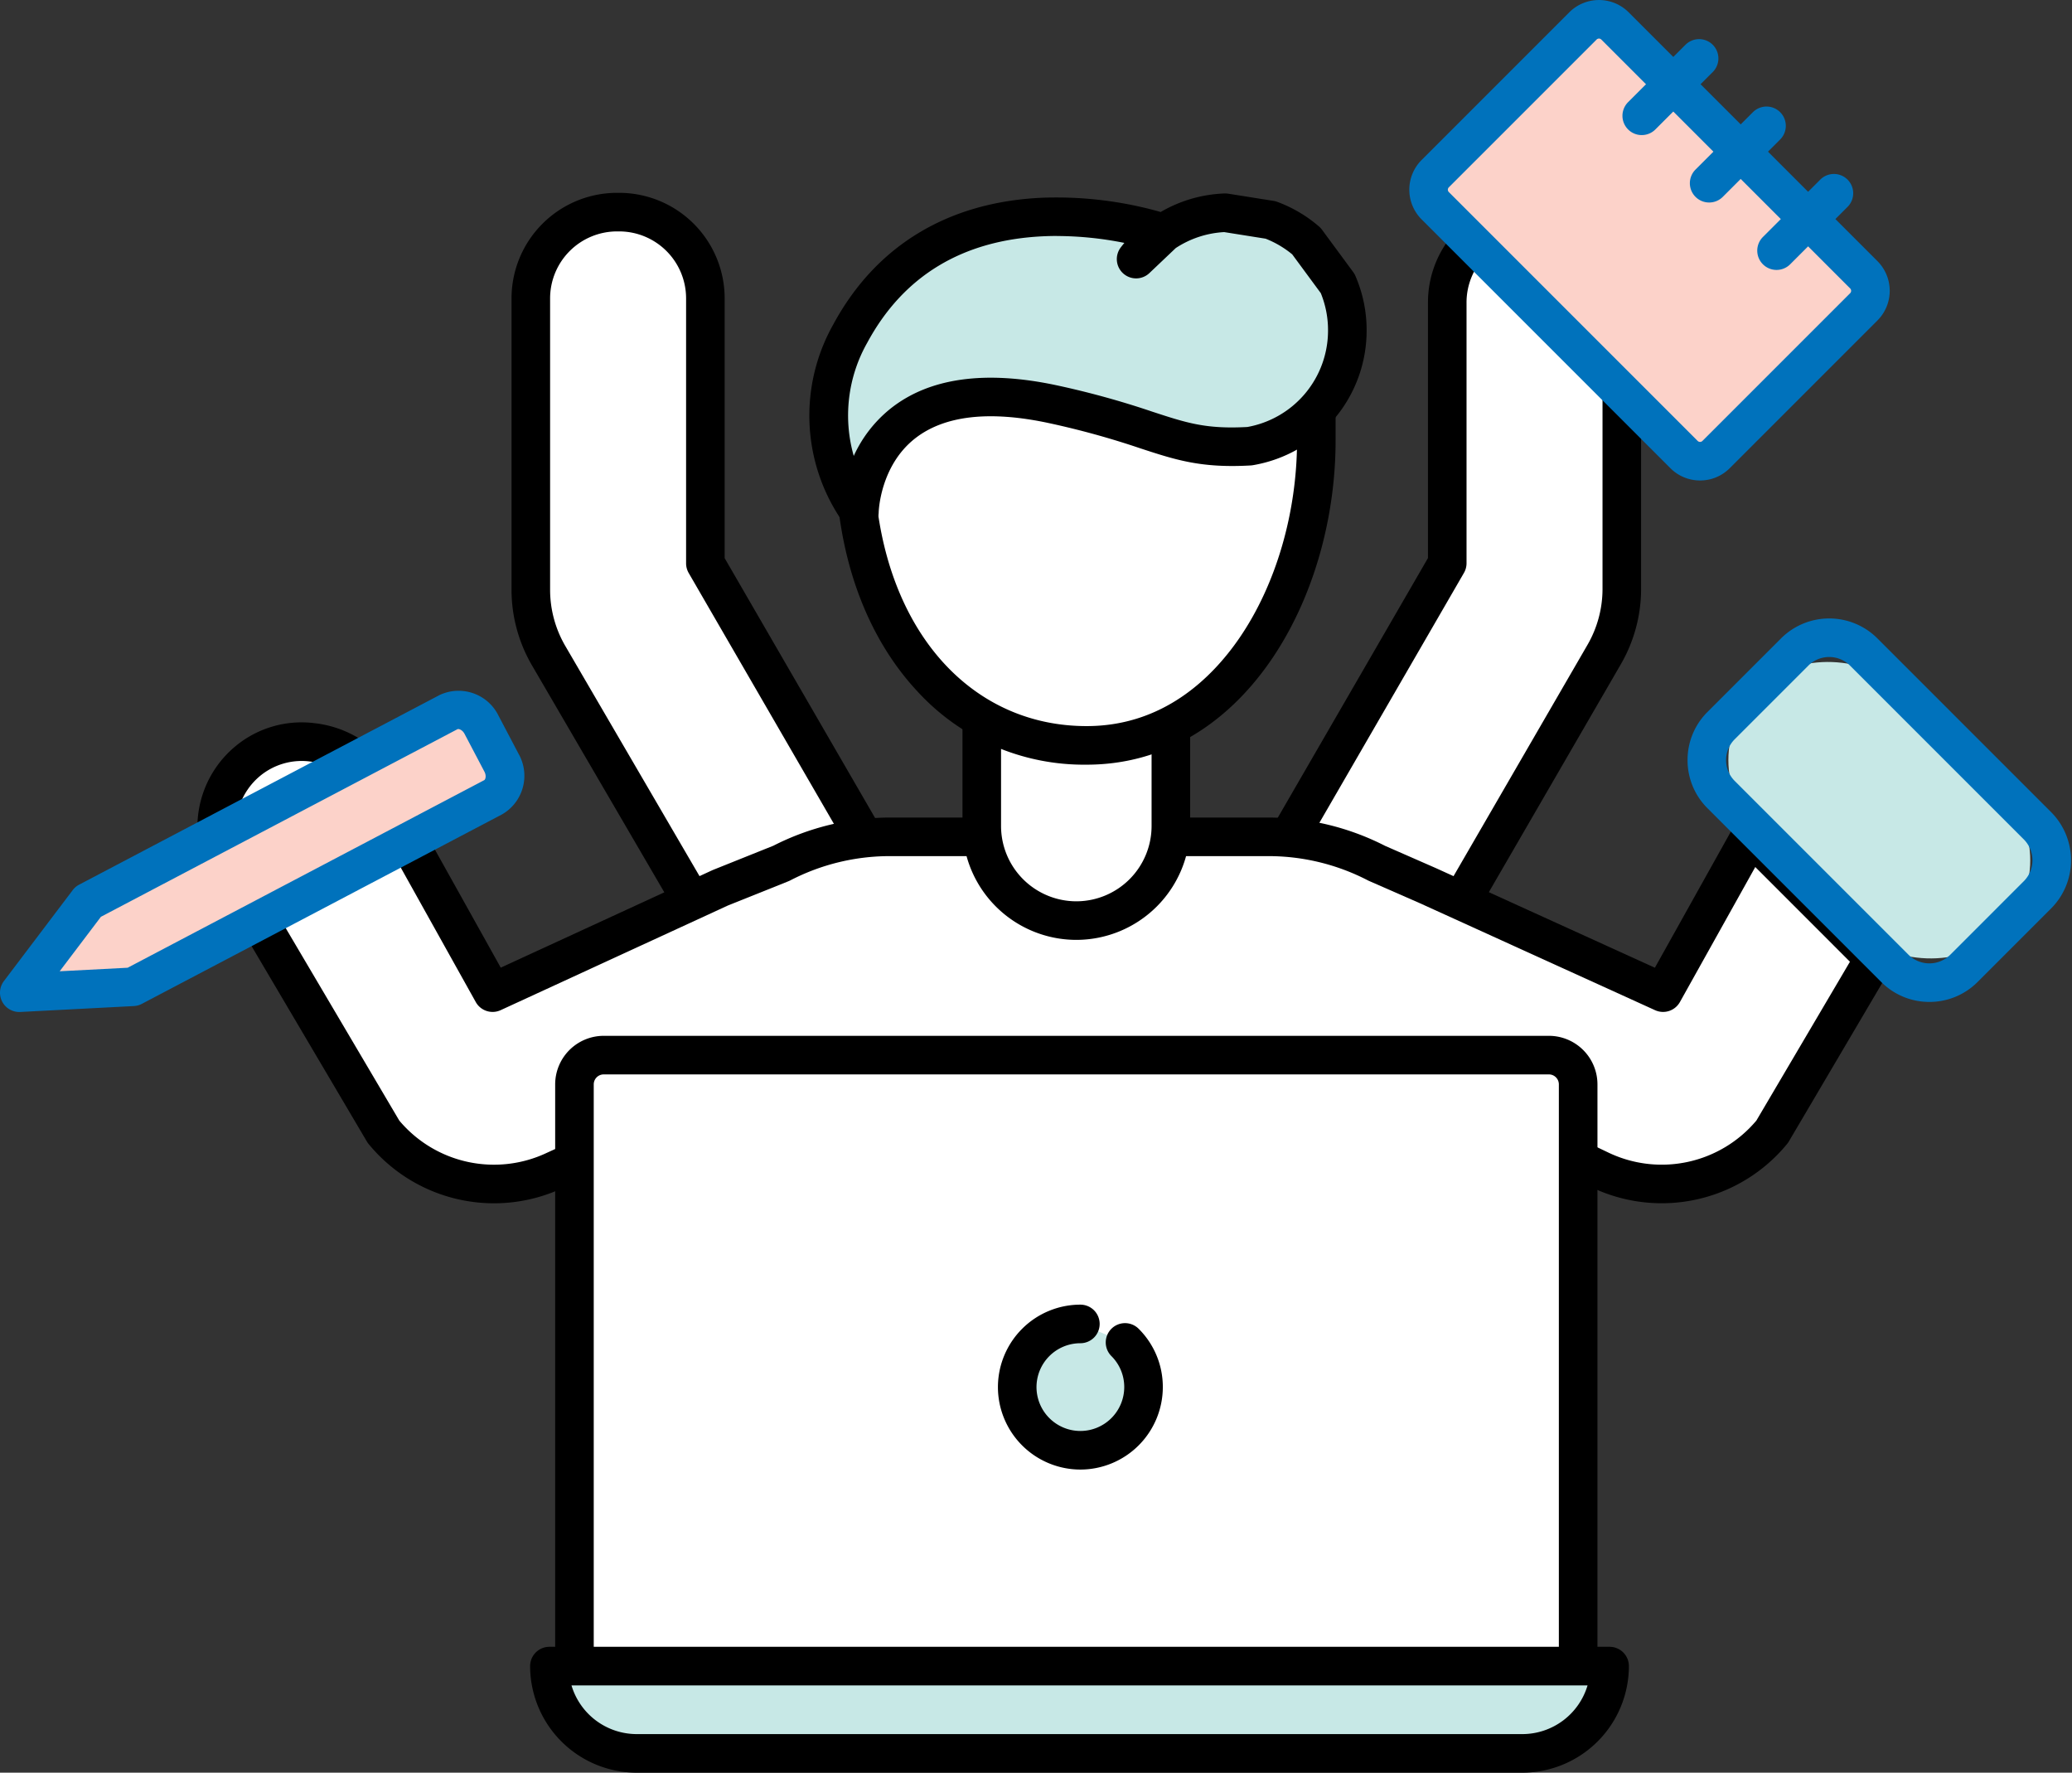<svg xmlns="http://www.w3.org/2000/svg" width="308.094" height="263.557" viewBox="0 0 308.094 263.557"><rect x="0" y="0" width="308.094" height="263.557" fill="#333333" stroke="none"/><g id="Group_683" data-name="Group 683" transform="translate(-5517.339 2042.69)"><g id="Group_708" data-name="Group 708"><path id="Path_1699" data-name="Path 1699" d="M5645.879-1918.086l-23.655-40.854v-39.4a12.818,12.818,0,0,0-12.818-12.818h-.319a12.818,12.818,0,0,0-12.819,12.818v43.327a19.458,19.458,0,0,0,2.625,9.76l21.237,36.417Z" fill="#fff"></path><path id="Path_1700" data-name="Path 1700" d="M5620.133-1905.967a2.867,2.867,0,0,1-2.48-1.424l-21.238-36.416a22.37,22.37,0,0,1-3.015-11.2v-43.327a15.7,15.7,0,0,1,15.687-15.686h.319a15.7,15.7,0,0,1,15.686,15.686v38.629l23.269,40.187a2.868,2.868,0,0,1-1.044,3.919,2.868,2.868,0,0,1-3.92-1.045l-23.654-40.854a2.869,2.869,0,0,1-.386-1.437v-39.4a9.961,9.961,0,0,0-9.951-9.95h-.319a9.961,9.961,0,0,0-9.951,9.95v43.327a16.614,16.614,0,0,0,2.238,8.322l21.234,36.41a2.867,2.867,0,0,1-1.033,3.922A2.853,2.853,0,0,1,5620.133-1905.967Z"></path></g><g id="Group_709" data-name="Group 709"><path id="Path_1701" data-name="Path 1701" d="M5736.068-2006.542a12.777,12.777,0,0,0-3.531,8.835v38.757l-23.562,40.726c3.156,12.129,13.519,12.3,25.679,9.481l21.215-36.631a19.461,19.461,0,0,0,2.624-9.76v-29.222Z" fill="#fff"></path><path id="Path_1702" data-name="Path 1702" d="M5723.982-1904.367c-7.186,0-15.019-2.514-17.782-13.135a2.864,2.864,0,0,1,.293-2.158l23.176-40.06v-37.987a15.62,15.62,0,0,1,4.322-10.812,2.867,2.867,0,0,1,4.054-.1,2.867,2.867,0,0,1,.1,4.054,9.91,9.91,0,0,0-2.741,6.858v38.757a2.869,2.869,0,0,1-.385,1.436l-22.949,39.667c2.392,7.369,8.367,9.25,20.73,6.58l20.586-35.544a16.612,16.612,0,0,0,2.238-8.323v-29.222a2.868,2.868,0,0,1,2.868-2.868,2.868,2.868,0,0,1,2.868,2.868v29.222a22.355,22.355,0,0,1-3.011,11.2l-21.215,36.63a2.865,2.865,0,0,1-1.834,1.356A50.157,50.157,0,0,1,5723.982-1904.367Z"></path></g><g id="Group_710" data-name="Group 710"><path id="Path_1703" data-name="Path 1703" d="M5752-1870.293l3.394,1.622a21.268,21.268,0,0,0,25.458-5.763l15.157-25.722-18.331-18.338-13.055,23.388-34.933-15.887-7.639-3.347a35.21,35.21,0,0,0-16.216-3.93H5649.75a35.208,35.208,0,0,0-16.216,3.93l-9.1,3.649-33.844,15.585-12.618-22.617-5.4-9.837a13.162,13.162,0,0,0-18.3-2.043,12.833,12.833,0,0,0-4.077,13.837l5.52,9.726,18.653,31.606a21.267,21.267,0,0,0,25.457,5.763l2.9-1.323Z" fill="#fff"></path><path id="Path_1704" data-name="Path 1704" d="M5590.8-1863.787a24.118,24.118,0,0,1-18.658-8.827,2.877,2.877,0,0,1-.253-.362l-18.652-31.606-.024-.042-5.521-9.726a2.818,2.818,0,0,1-.237-.54,15.618,15.618,0,0,1,4.988-16.929,15.4,15.4,0,0,1,11.672-3.351,16.141,16.141,0,0,1,10.669,5.79,2.91,2.91,0,0,1,.3.439l5.4,9.837,11.315,20.283,31.433-14.475c.044-.021.089-.039.133-.058l8.977-3.6a38.336,38.336,0,0,1,17.409-4.186h56.089a38.339,38.339,0,0,1,17.449,4.207l7.557,3.311,32.565,14.81,11.768-21.082a2.868,2.868,0,0,1,2.109-1.443,2.868,2.868,0,0,1,2.423.814l18.331,18.337a2.867,2.867,0,0,1,.443,3.484l-15.157,25.722a2.888,2.888,0,0,1-.255.364,24.119,24.119,0,0,1-28.89,6.54l-3.414-1.631a2.869,2.869,0,0,1-1.352-3.824,2.868,2.868,0,0,1,3.824-1.352l3.395,1.622a18.381,18.381,0,0,0,21.867-4.829l13.913-23.611-14.078-14.083-11.205,20.074a2.868,2.868,0,0,1-3.692,1.213l-34.933-15.887-7.6-3.331c-.056-.025-.111-.051-.166-.079a32.126,32.126,0,0,0-14.9-3.61H5649.75a32.137,32.137,0,0,0-14.9,3.609,2.71,2.71,0,0,1-.25.115l-9.036,3.622-33.778,15.555a2.868,2.868,0,0,1-3.705-1.207l-12.617-22.618-5.275-9.6a10.591,10.591,0,0,0-6.739-3.542,9.719,9.719,0,0,0-7.368,2.086,9.913,9.913,0,0,0-3.248,10.479l5.353,9.431,18.524,31.388a18.385,18.385,0,0,0,21.887,4.82l2.921-1.333a2.867,2.867,0,0,1,3.8,1.417,2.866,2.866,0,0,1-1.418,3.8l-2.9,1.323A24.039,24.039,0,0,1,5590.8-1863.787Z"></path></g><g id="Group_711" data-name="Group 711"><path id="Path_1705" data-name="Path 1705" d="M5663.321-1935.574v15.7a14.06,14.06,0,0,0,14.06,14.06,14.059,14.059,0,0,0,14.059-14.06v-14.965Z" fill="#fff"></path><path id="Path_1706" data-name="Path 1706" d="M5677.381-1902.951a16.946,16.946,0,0,1-16.928-16.927v-15.7a2.868,2.868,0,0,1,2.868-2.868,2.868,2.868,0,0,1,2.868,2.868v15.7a11.205,11.205,0,0,0,11.192,11.192,11.2,11.2,0,0,0,11.191-11.192v-14.965a2.868,2.868,0,0,1,2.868-2.868,2.868,2.868,0,0,1,2.868,2.868v14.965A16.946,16.946,0,0,1,5677.381-1902.951Z"></path></g><g id="Group_712" data-name="Group 712"><path id="Path_1707" data-name="Path 1707" d="M5713.07-1981.768v4.54c0,22.286-12.844,45.363-34.16,45.363-18.862,0-31.322-15.071-33.941-34.7C5644.969-1966.57,5631.04-2011.568,5713.07-1981.768Z" fill="#fff"></path><path id="Path_1708" data-name="Path 1708" d="M5678.91-1929a33.585,33.585,0,0,1-25.159-10.9c-6.155-6.6-10.162-15.616-11.6-26.076-.551-1.969-3.533-14.21,4.946-22.29,10.345-9.858,32.869-8.579,66.948,3.8a2.866,2.866,0,0,1,1.889,2.7v4.54C5715.938-1953.52,5702.088-1929,5678.91-1929Zm-10.934-60.131c-8.943,0-14.018,2.269-16.891,4.99-6.486,6.144-3.406,16.622-3.374,16.728a3.017,3.017,0,0,1,.1.461c2.611,19.57,14.818,32.216,31.1,32.216,11.345,0,18.612-7.113,22.71-13.08,5.454-7.942,8.582-18.663,8.582-29.415v-2.523C5690.721-1986.68,5677.263-1989.128,5667.976-1989.128Z"></path></g><g id="Group_713" data-name="Group 713"><path id="Path_1709" data-name="Path 1709" d="M5716.238-2000.535a17.42,17.42,0,0,1,1.434,6.947,17.49,17.49,0,0,1-14.533,17.237c-11.2.644-12.993-2.72-29.13-6.214-28.689-6.211-28.889,15.995-28.889,15.995a24.911,24.911,0,0,1-1.337-26.549c14.2-26.26,46.558-14.916,46.558-14.916l-4.075,3.869a17.455,17.455,0,0,1,13.258-6.894l6.737,1.071a17.478,17.478,0,0,1,5.324,3.142Z" fill="#c7e8e6"></path><path id="Path_1710" data-name="Path 1710" d="M5645.114-1963.708a2.854,2.854,0,0,1-2.249-1.09,27.606,27.606,0,0,1-1.605-29.685c6.312-11.671,17.031-18.174,31-18.806a56.687,56.687,0,0,1,17.664,2.119,20.289,20.289,0,0,1,9.5-2.756,2.961,2.961,0,0,1,.557.034l6.737,1.071a2.936,2.936,0,0,1,.546.143,20.273,20.273,0,0,1,6.2,3.657,2.872,2.872,0,0,1,.438.472l4.652,6.312a2.831,2.831,0,0,1,.323.562,20.22,20.22,0,0,1,1.671,8.087,20.29,20.29,0,0,1-16.921,20.064,2.758,2.758,0,0,1-.316.036c-7.348.422-11.143-.819-16.394-2.538a123.664,123.664,0,0,0-13.507-3.736c-8.937-1.935-15.684-1.163-20.051,2.293-5.177,4.1-5.362,10.87-5.364,10.938a2.876,2.876,0,0,1-1.955,2.673A2.894,2.894,0,0,1,5645.114-1963.708Zm29.385-43.9q-1.059,0-2.151.053c-11.929.587-20.692,5.9-26.043,15.8a21.945,21.945,0,0,0-2.019,16.852,19.2,19.2,0,0,1,5.435-7.009c5.78-4.619,14.155-5.782,24.9-3.457a128.489,128.489,0,0,1,14.077,3.891c5.122,1.677,7.964,2.607,14.117,2.272a14.568,14.568,0,0,0,11.994-14.383,14.529,14.529,0,0,0-1.077-5.52l-4.249-5.765a14.559,14.559,0,0,0-3.96-2.33l-6.155-.978a14.543,14.543,0,0,0-7.2,2.372l-3.922,3.723a2.869,2.869,0,0,1-3.889.055,2.867,2.867,0,0,1-.367-3.872q.261-.344.534-.673A51.453,51.453,0,0,0,5674.5-2007.6Z"></path></g><g id="Group_715" data-name="Group 715"><g id="Group_714" data-name="Group 714"><path id="Path_1711" data-name="Path 1711" d="M5575.993-1932.584l8.025-4.222a3.751,3.751,0,0,1,4.932,1.89l2.959,5.626a3.751,3.751,0,0,1-1.237,5.135l-8.025,4.221-45.549,23.959-16.891.878,10.237-13.528Z" fill="#fcd2c9"></path><path id="Path_1712" data-name="Path 1712" d="M5520.207-1892.229a2.868,2.868,0,0,1-2.534-1.524,2.869,2.869,0,0,1,.247-3.074l10.236-13.528a2.885,2.885,0,0,1,.952-.808l53.575-28.181a6.615,6.615,0,0,1,8.8,3.093l2.959,5.625a6.616,6.616,0,0,1-2.44,9.009l-53.574,28.18a2.852,2.852,0,0,1-1.187.326l-16.89.878C5520.306-1892.23,5520.256-1892.229,5520.207-1892.229Zm12.138-14.155-6.132,8.1,10.107-.525,53.017-27.888c.192-.1.351-.657.034-1.261l-2.959-5.626c-.318-.6-.866-.788-1.059-.686l-8.025,4.221Z" fill="#0072bc"></path></g></g><g id="Group_720" data-name="Group 720"><g id="Group_718" data-name="Group 718"><g id="Group_716" data-name="Group 716"><path id="Path_1713" data-name="Path 1713" d="M5602.757-1795.071v-86.4a4.35,4.35,0,0,1,4.35-4.35h140.548a4.349,4.349,0,0,1,4.349,4.35v86.4Z" fill="#fff"></path><path id="Path_1714" data-name="Path 1714" d="M5752-1792.2a2.868,2.868,0,0,1-2.868-2.868v-86.4a1.483,1.483,0,0,0-1.481-1.482H5607.107a1.484,1.484,0,0,0-1.482,1.482v86.4a2.868,2.868,0,0,1-2.867,2.868,2.868,2.868,0,0,1-2.868-2.868v-86.4a7.225,7.225,0,0,1,7.217-7.218h140.548a7.226,7.226,0,0,1,7.217,7.218v86.4A2.868,2.868,0,0,1,5752-1792.2Z"></path></g><g id="Group_717" data-name="Group 717"><path id="Path_1715" data-name="Path 1715" d="M5702.255-1794.979h54.426A12.978,12.978,0,0,1,5743.7-1782h-131.69a12.978,12.978,0,0,1-12.978-12.978h103.22Z" fill="#c7e8e6"></path><path id="Path_1716" data-name="Path 1716" d="M5743.7-1779.133h-131.69a15.863,15.863,0,0,1-15.845-15.846,2.868,2.868,0,0,1,2.868-2.868h157.645a2.868,2.868,0,0,1,2.868,2.868A15.864,15.864,0,0,1,5743.7-1779.133Zm-141.385-12.978a10.129,10.129,0,0,0,9.7,7.242H5743.7a10.128,10.128,0,0,0,9.7-7.242"></path></g></g><g id="Group_719" data-name="Group 719"><path id="Path_1717" data-name="Path 1717" d="M5684.625-1843.1a9.362,9.362,0,0,1,2.751,6.641,9.392,9.392,0,0,1-9.392,9.391,9.392,9.392,0,0,1-9.392-9.391,9.392,9.392,0,0,1,9.392-9.392Z" fill="#c7e8e6"></path><path id="Path_1718" data-name="Path 1718" d="M5677.984-1824.2a12.273,12.273,0,0,1-12.259-12.259,12.273,12.273,0,0,1,12.259-12.26,2.868,2.868,0,0,1,2.868,2.868,2.868,2.868,0,0,1-2.868,2.868,6.531,6.531,0,0,0-6.524,6.524,6.531,6.531,0,0,0,6.524,6.523,6.531,6.531,0,0,0,6.524-6.523,6.481,6.481,0,0,0-1.911-4.613,2.868,2.868,0,0,1,0-4.056,2.866,2.866,0,0,1,4.056,0,12.18,12.18,0,0,1,3.59,8.669A12.273,12.273,0,0,1,5677.984-1824.2Z"></path></g></g><g id="Group_722" data-name="Group 722"><g id="Group_721" data-name="Group 721"><rect id="Rectangle_1210" data-name="Rectangle 1210" width="29.987" height="51.054" rx="14.993" transform="translate(5768.128 -1929.681) rotate(-45)" fill="#c7e8e6"></rect><path id="Path_1719" data-name="Path 1719" d="M5804.229-1893.725a10.094,10.094,0,0,1-7.162-2.962l-25.832-25.832a10.061,10.061,0,0,1-2.967-7.162,10.061,10.061,0,0,1,2.967-7.162l10.935-10.935a10.14,10.14,0,0,1,14.325,0l25.832,25.831a10.144,10.144,0,0,1,0,14.325l-10.935,10.935A10.1,10.1,0,0,1,5804.229-1893.725Zm-14.9-51.282a4.376,4.376,0,0,0-3.106,1.285l-10.935,10.935a4.362,4.362,0,0,0-1.287,3.106,4.362,4.362,0,0,0,1.287,3.106l25.832,25.832a4.4,4.4,0,0,0,6.213,0l10.934-10.935a4.4,4.4,0,0,0,0-6.213l-25.832-25.831A4.376,4.376,0,0,0,5789.332-1945.007Z" fill="#0072bc"></path></g></g><g id="Group_727" data-name="Group 727"><g id="Group_723" data-name="Group 723"><path id="Path_1720" data-name="Path 1720" d="M5794.478-1997.073l-21.967,21.967a3.368,3.368,0,0,1-4.764,0l-37-37a3.367,3.367,0,0,1,0-4.763l21.967-21.967a3.369,3.369,0,0,1,4.763,0l4.194,4.195,28.437,28.436,4.372,4.372A3.369,3.369,0,0,1,5794.478-1997.073Z" fill="#fcd2c9"></path><path id="Path_1721" data-name="Path 1721" d="M5770.129-1971.254a6.217,6.217,0,0,1-4.41-1.824l-37-37a6.244,6.244,0,0,1,0-8.819l21.967-21.967a6.245,6.245,0,0,1,8.82,0l37,37a6.243,6.243,0,0,1,0,8.819l-21.967,21.967A6.217,6.217,0,0,1,5770.129-1971.254Zm-15.036-65.7a.5.5,0,0,0-.354.147l-21.966,21.966a.5.5,0,0,0,0,.708l37,37a.5.5,0,0,0,.707,0l21.967-21.967a.5.5,0,0,0,0-.707l-37-37A.5.5,0,0,0,5755.093-2036.957Z" fill="#0072bc"></path></g><g id="Group_724" data-name="Group 724"><path id="Path_1722" data-name="Path 1722" d="M5761.456-2025.474l8.531-8.531Z" fill="#fe8989"></path><path id="Path_1723" data-name="Path 1723" d="M5761.456-2022.606a2.858,2.858,0,0,1-2.028-.84,2.868,2.868,0,0,1,0-4.056l8.531-8.531a2.868,2.868,0,0,1,4.055,0,2.868,2.868,0,0,1,0,4.056l-8.531,8.531A2.859,2.859,0,0,1,5761.456-2022.606Z" fill="#0072bc"></path></g><g id="Group_725" data-name="Group 725"><path id="Path_1724" data-name="Path 1724" d="M5771.48-2015.45l8.531-8.531Z" fill="#fe8989"></path><path id="Path_1725" data-name="Path 1725" d="M5771.48-2012.582a2.859,2.859,0,0,1-2.028-.84,2.868,2.868,0,0,1,0-4.056l8.531-8.531a2.867,2.867,0,0,1,4.055,0,2.867,2.867,0,0,1,0,4.056l-8.531,8.531A2.858,2.858,0,0,1,5771.48-2012.582Z" fill="#0072bc"></path></g><g id="Group_726" data-name="Group 726"><path id="Path_1726" data-name="Path 1726" d="M5781.5-2005.426l8.53-8.531Z" fill="#fe8989"></path><path id="Path_1727" data-name="Path 1727" d="M5781.5-2002.558a2.859,2.859,0,0,1-2.028-.84,2.869,2.869,0,0,1,0-4.056l8.531-8.531a2.868,2.868,0,0,1,4.056,0,2.867,2.867,0,0,1,0,4.056l-8.531,8.531A2.858,2.858,0,0,1,5781.5-2002.558Z" fill="#0072bc"></path></g></g></g></svg>